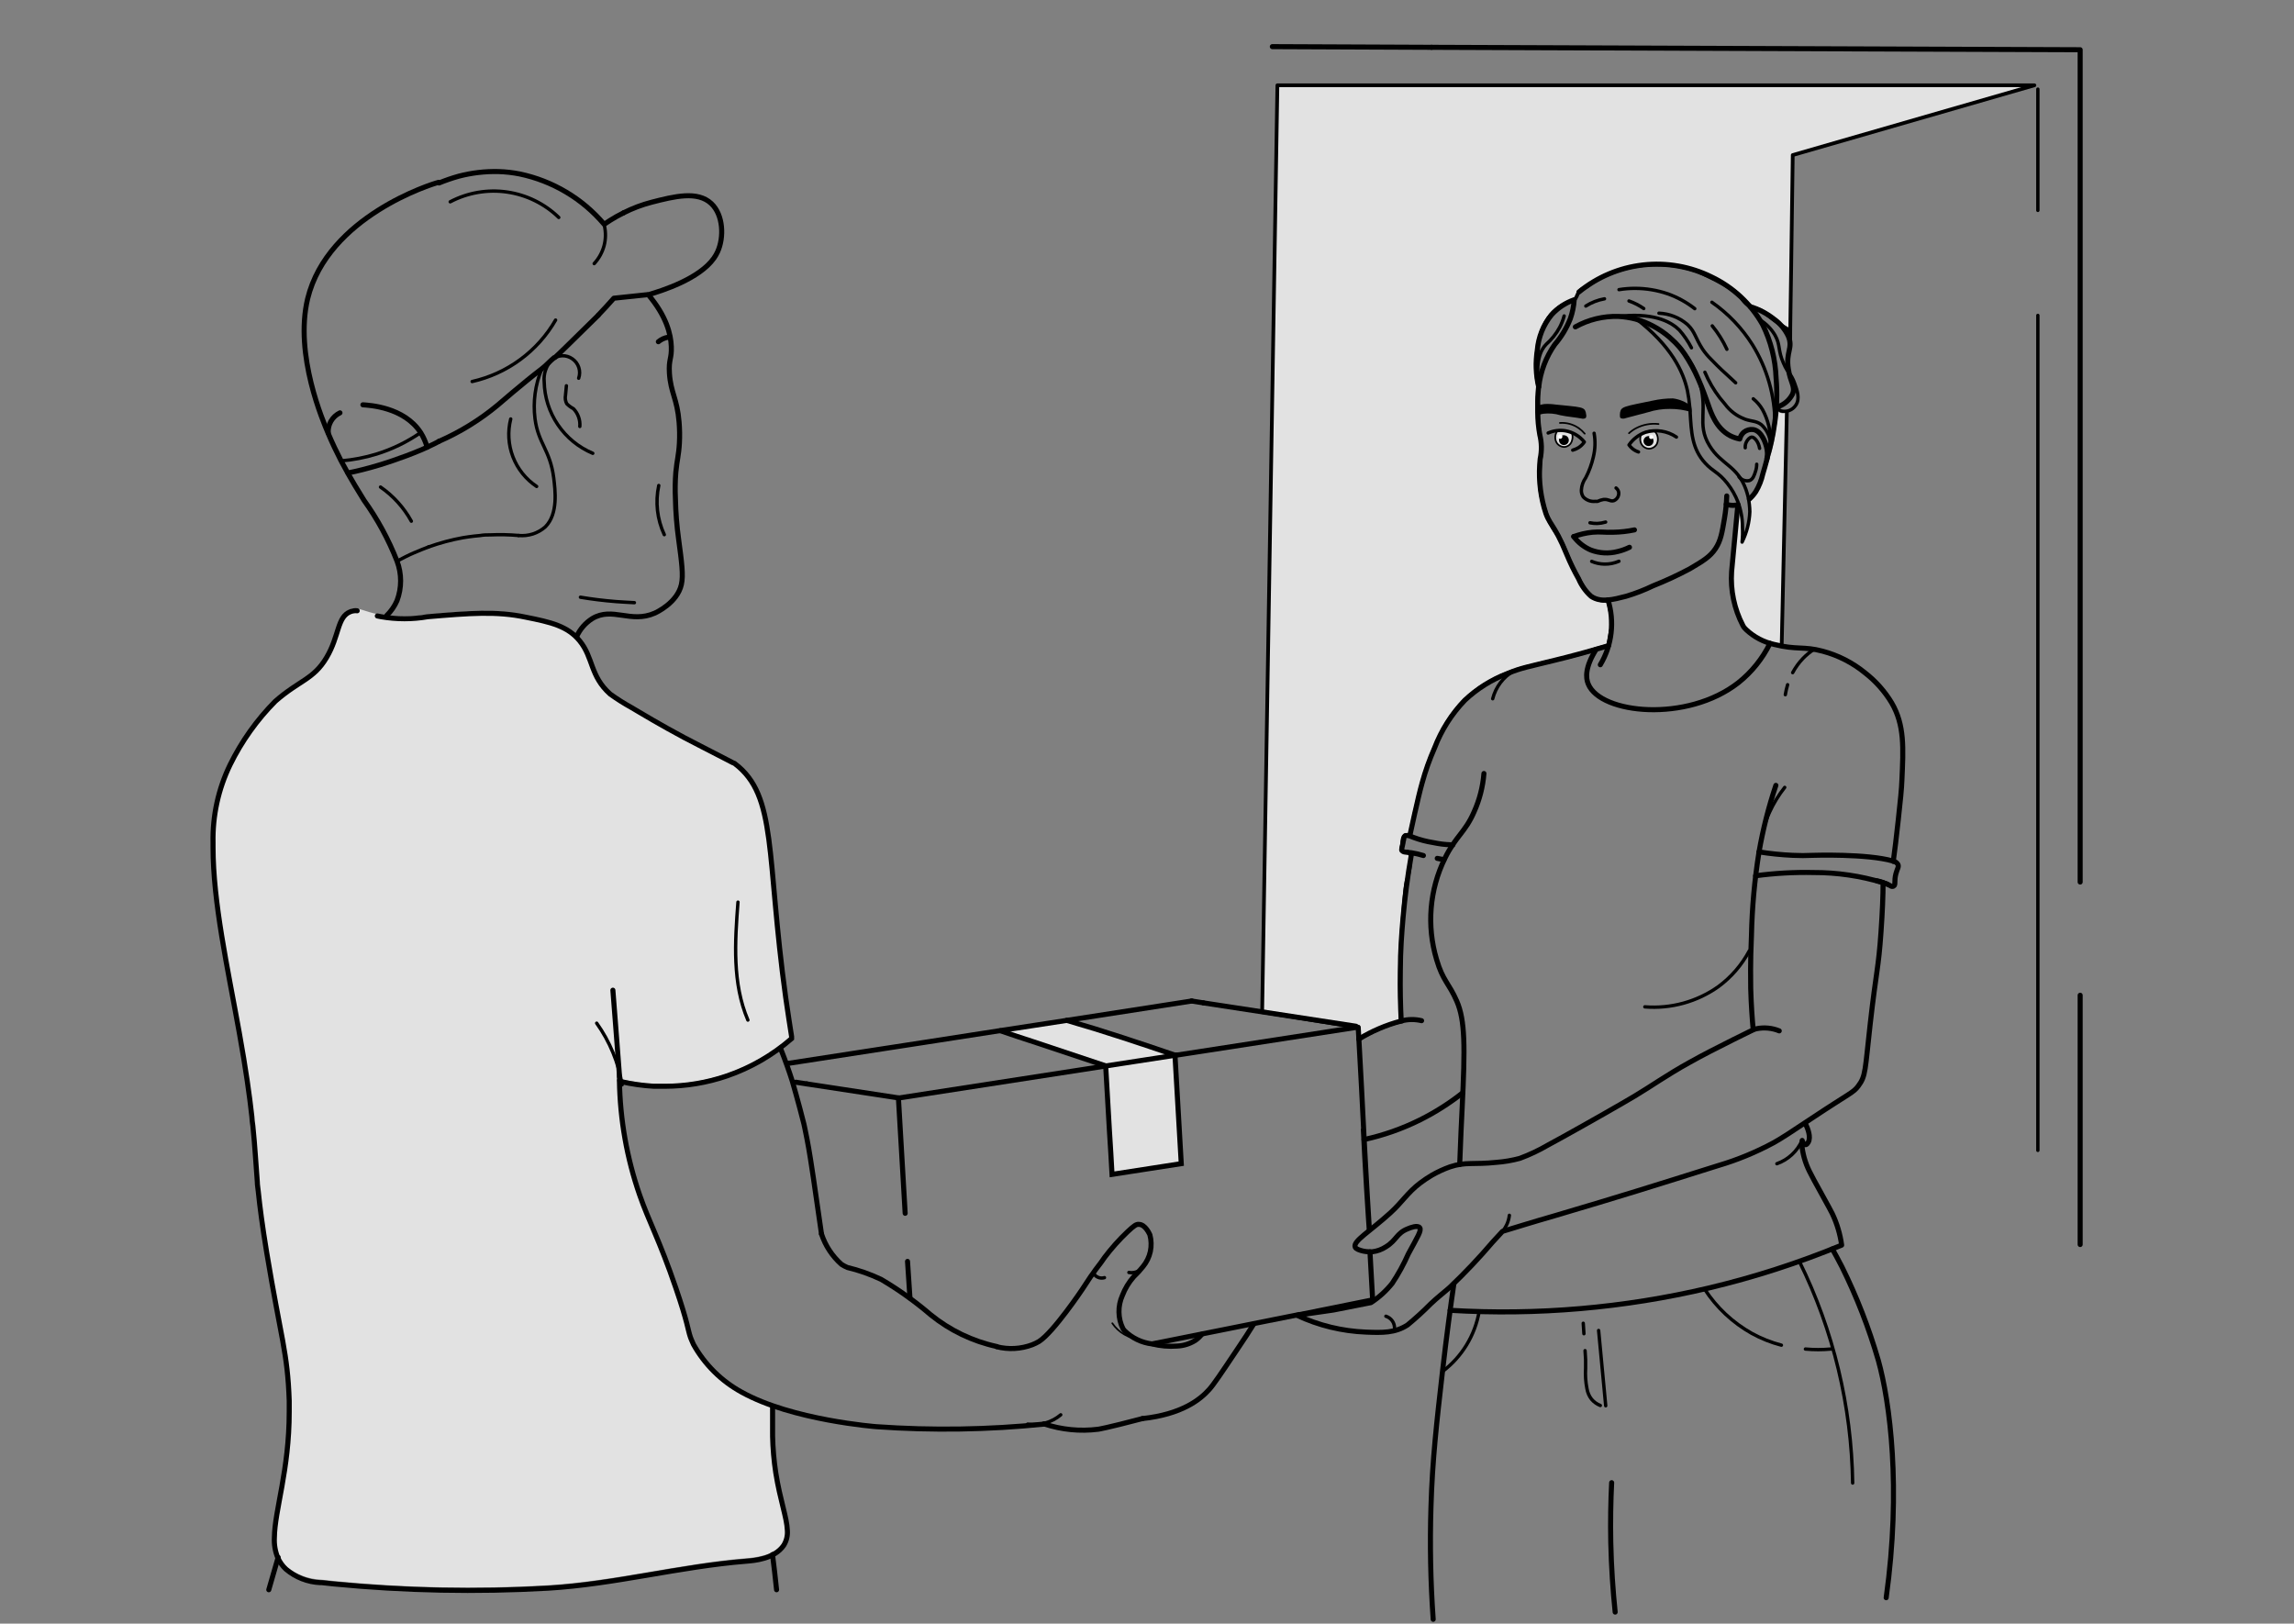 <svg xmlns="http://www.w3.org/2000/svg" fill="none" viewBox="0 0 1020 722" height="722" width="1020">
<rect x="0" y="0" width="1020" height="722" fill="#808080" stroke="none"/>
<path stroke-linejoin="round" stroke-width="1.65" stroke="black" fill="#E2E2E2" d="M795.981 146.737C795.997 146.678 795.997 146.616 795.981 146.557V146.557V153.667C795.981 143.317 796.281 131.137 796.401 120.667C796.641 103.447 796.851 86.197 797.121 68.947L904.581 37.927H567.981L561.201 450.066L603.681 456.876L604.161 462.186C608.254 459.637 612.609 457.535 617.151 455.916C619.161 455.196 621.111 454.626 622.941 454.146C622.401 443.616 622.431 434.526 622.641 427.296C622.821 421.296 623.121 416.376 623.421 412.656C624.381 399.636 624.861 393.096 625.761 390.786C626.599 387.959 627.063 385.034 627.141 382.086C627.265 381.571 627.273 381.034 627.164 380.515C627.055 379.996 626.832 379.508 626.511 379.086C625.461 378.156 623.721 379.086 623.121 378.096C622.881 377.706 623.121 377.526 623.391 375.876C623.661 374.226 623.391 373.266 624.051 372.276C624.253 371.984 624.484 371.712 624.741 371.466L626.961 371.166C628.311 364.476 629.631 358.806 630.741 354.306C631.849 349.475 633.221 344.708 634.851 340.026C635.631 337.866 636.321 336.126 636.741 335.106C638.126 331.614 639.698 328.199 641.451 324.876C643.818 320.204 646.849 315.899 650.451 312.096C653.644 308.86 657.256 306.065 661.191 303.787C665.397 301.264 669.889 299.25 674.571 297.787C676.431 297.187 678.321 296.736 682.071 295.776C685.821 294.816 687.141 294.577 690.381 293.797C696.711 292.297 701.691 291.186 706.071 289.686C708.291 288.936 711.381 287.977 715.071 287.077C715.491 284.527 715.941 281.977 716.391 279.427V273.847L715.131 267.157C712.056 267.405 709.007 266.435 706.641 264.457C705.86 263.738 705.201 262.897 704.691 261.967C703.671 260.347 702.261 257.977 700.731 255.037C700.161 253.987 698.811 251.377 697.251 247.837C696.085 244.684 694.702 241.617 693.111 238.657C691.791 236.497 691.581 236.647 690.381 234.607C688.751 231.847 687.499 228.88 686.661 225.787C685.232 221.4 684.523 216.81 684.561 212.197C684.711 206.197 685.191 202.537 685.191 202.507C685.403 201.198 685.493 199.872 685.461 198.547C685.461 197.347 685.281 196.927 684.741 193.387C684.201 189.847 684.111 188.917 684.051 188.437C684.051 187.507 683.871 186.337 683.871 184.807C683.871 183.277 683.871 183.067 683.871 181.597C683.871 180.127 683.871 179.617 683.721 178.117C683.721 175.327 683.991 174.937 683.961 172.747C683.875 171.315 683.684 169.891 683.391 168.487C683.049 166.072 682.909 163.634 682.971 161.197C683.049 158.677 683.34 156.168 683.841 153.697C684.132 151.785 684.573 149.899 685.161 148.057C685.695 146.327 686.43 144.666 687.351 143.107C689.742 138.933 693.538 135.744 698.061 134.107C698.711 134.021 699.33 133.773 699.861 133.387C701.121 132.457 701.091 131.197 701.991 129.907C702.814 128.807 703.989 128.024 705.321 127.687C706.692 126.591 708.135 125.588 709.641 124.687C711.818 123.414 714.096 122.32 716.451 121.417C717.921 120.847 719.151 120.427 719.781 120.247C721.041 119.827 722.091 119.527 722.781 119.347C724.941 118.777 726.711 118.477 727.611 118.327C728.511 118.177 729.501 118.027 731.241 117.847C731.961 117.847 733.251 117.667 734.871 117.637C736.491 117.607 737.871 117.637 738.861 117.637C740.678 117.7 742.491 117.86 744.291 118.117C745.971 118.357 747.291 118.597 748.071 118.777L750.651 119.377L754.491 120.547C767.991 126.547 772.731 130.177 774.381 132.547C775.481 134.476 777.19 135.985 779.241 136.837C780.528 137.095 781.785 137.487 782.991 138.007C784.006 138.526 784.945 139.182 785.781 139.957C789.801 143.287 795.561 147.097 795.981 146.737Z"></path>
<path fill="#E2E2E2" d="M777.56 222.729C778.091 225.641 778.152 228.618 777.74 231.549C777.283 234.971 776.216 238.284 774.59 241.329C774.59 239.409 774.38 237.489 774.26 235.539C774.08 232.539 773.87 229.239 773.66 226.119C772.37 232.569 771.65 237.909 771.2 241.599C769.31 257.769 770.39 265.599 771.86 271.029C772.591 274.374 774.172 277.473 776.45 280.029C780.404 284.16 785.747 286.682 791.45 287.109L791.81 277.419C792.97 245.739 793.91 214.199 794.63 182.799C794.313 183.183 793.895 183.471 793.423 183.63C792.951 183.789 792.444 183.813 791.96 183.699C791.345 183.5 790.82 183.09 790.48 182.54C790.139 181.991 790.004 181.339 790.1 180.699C790.362 192.006 787.967 203.216 783.11 213.429C781.509 216.672 779.653 219.781 777.56 222.729Z"></path>
<path stroke-linejoin="round" stroke-linecap="round" stroke-width="2.25" stroke="black" d="M636.53 21.037L924.92 22.117V392.227"></path>
<path stroke-linejoin="round" stroke-linecap="round" stroke-width="2.25" stroke="black" d="M924.92 553.418V442.568"></path>
<path stroke-linejoin="round" stroke-linecap="round" stroke-width="2.25" stroke="black" d="M636.53 21.038L565.73 20.738"></path>
<path stroke-linejoin="round" stroke-linecap="round" stroke-width="1.5" stroke="black" d="M906.11 511.537V140.258"></path>
<path stroke-linejoin="round" stroke-linecap="round" stroke-width="1.5" stroke="black" d="M906.11 93.548V39.638"></path>
<path stroke-linejoin="round" stroke-width="1.65" stroke="black" d="M792.201 287.378L794.511 182.888"></path>
<path fill="#E2E2E2" d="M457.73 462.639L491.75 474.009L522.56 469.269L474.26 453.729L444.8 458.259L452.15 460.749L457.73 462.639Z"></path>
<path fill="#E2E2E2" d="M275.421 479.347C275.667 496.719 278.705 513.939 284.421 530.347C288.591 542.347 293.121 550.057 300.471 571.537C305.871 587.377 305.781 590.017 306.981 593.527C306.981 593.527 307.581 595.117 308.361 596.737C311.488 603.19 315.886 608.945 321.291 613.657C324.348 616.044 327.646 618.105 331.131 619.807C335.15 621.908 339.321 623.704 343.611 625.177L344.511 625.507C343.335 634.829 343.466 644.27 344.901 653.557C347.421 670.177 352.971 678.727 348.441 685.837C344.571 691.837 335.541 692.616 331.821 692.916C302.241 695.316 273.231 703.176 243.651 704.916C209.899 706.883 176.043 706.04 142.431 702.396C136.801 702.133 131.414 700.025 127.101 696.396C114.051 683.916 130.101 663.156 128.511 621.577C127.731 599.887 124.851 594.187 118.431 555.577C111.111 511.357 116.181 513.577 106.251 457.957C98.181 412.807 86.781 368.497 102.081 339.067C107.215 328.636 114.014 319.111 122.211 310.867C132.801 301.417 139.161 301.387 144.981 291.457C150.801 281.527 149.481 273.277 155.631 270.967C159.231 269.617 161.481 271.957 169.011 273.337C175.893 274.357 182.888 274.357 189.771 273.337C208.521 271.717 220.281 270.757 233.301 273.547C244.371 275.917 251.841 277.477 257.301 284.047C263.301 291.517 261.951 299.647 270.801 307.657C273.888 309.831 277.093 311.834 280.401 313.657C287.751 318.097 298.641 324.457 312.111 331.327L326.421 338.587C345.231 352.927 340.221 379.207 348.981 442.507C350.091 450.427 351.141 456.877 351.771 460.837C341.488 469.85 329.196 476.27 315.923 479.558C302.65 482.846 288.782 482.907 275.481 479.737L272.481 439.327L275.421 479.347Z"></path>
<path stroke-linecap="round" stroke-miterlimit="10" stroke-width="2.25" stroke="black" d="M272.51 440.32L273.68 455.32C274.22 462.49 274.76 469.69 275.33 476.83C275.28 478.228 275.391 479.627 275.66 481H276.26C281.025 482.084 285.872 482.766 290.75 483.04H295.73C305.079 483.021 314.362 481.47 323.21 478.45C333.783 474.818 343.552 469.174 351.98 461.83V460.93C351.35 456.76 350.36 450.85 349.34 443.5C340.58 380.17 345.62 353.89 326.78 339.61C326.57 339.61 321.92 337.03 312.53 332.29C301.04 326.5 291.53 321.01 284.36 316.75L280.76 314.62C277.484 312.81 274.318 310.806 271.28 308.62C262.28 300.55 263.9 292.51 257.75 284.98C252.41 278.41 244.94 276.67 233.75 274.45C220.73 271.69 208.79 272.68 190.22 274.24C183.342 275.44 176.308 275.44 169.43 274.24L167.78 273.91"></path>
<path stroke-linecap="round" stroke-miterlimit="10" stroke-width="2.25" stroke="black" d="M158.84 271.597C158.372 271.537 157.898 271.537 157.43 271.597C156.887 271.666 156.353 271.797 155.84 271.987C149.84 274.297 150.98 282.667 145.19 292.417C139.4 302.167 133.19 302.407 122.42 311.827C114.232 320.083 107.443 329.618 102.32 340.057C97.074 350.851 94.472 362.738 94.73 374.737V376.687C94.73 401.317 101.15 430.057 106.37 459.066C109.37 475.686 110.96 487.266 111.98 496.476C112.054 497.874 112.204 499.266 112.43 500.646C113.39 509.976 113.72 516.936 114.41 525.576C114.41 526.956 114.71 528.396 114.83 529.746C115.55 536.796 116.66 545.196 118.55 556.746C124.97 595.476 127.85 601.176 128.6 622.926V627.726C128.6 653.916 122.15 671.466 122 683.736C121.832 686.813 122.354 689.888 123.53 692.736C124.389 694.635 125.612 696.347 127.13 697.776C131.437 701.434 136.844 703.546 142.49 703.776H143.18L148.43 704.346C180.085 707.405 211.928 708.037 243.68 706.236C273.29 704.466 302.24 696.606 331.85 694.236C335.45 693.936 344.3 693.276 348.47 687.186C349.702 685.205 350.27 682.882 350.09 680.556C349.88 674.796 346.85 667.056 344.93 654.876C344.115 649.512 343.644 644.101 343.52 638.676C343.489 638.327 343.489 637.976 343.52 637.626C343.52 636.876 343.52 635.106 343.52 635.106C343.52 634.296 343.52 631.866 343.52 625.506"></path>
<path stroke-linecap="round" stroke-miterlimit="10" stroke-width="2.25" stroke="black" d="M275.42 480.426C275.679 497.797 278.718 515.015 284.42 531.426C288.59 543.426 293.12 551.136 300.47 572.646C305.9 588.486 305.78 591.126 306.98 594.606C306.98 594.606 307.58 596.226 308.33 597.816C313.339 606.791 320.786 614.165 329.81 619.086C352.25 631.566 389.63 634.416 389.63 634.416C414.547 636.187 439.571 635.795 464.42 633.246"></path>
<path stroke-linecap="round" stroke-miterlimit="10" stroke-width="2.25" stroke="black" d="M365.271 548.738C366.983 553.929 370.036 558.575 374.121 562.208C374.958 562.754 375.841 563.226 376.761 563.618C381.929 564.855 386.956 566.625 391.761 568.898C399.558 573.491 406.937 578.761 413.811 584.648C422.344 591.575 432.383 596.404 443.121 598.748"></path>
<path stroke-linecap="round" stroke-miterlimit="10" stroke-width="2.25" stroke="black" d="M365.27 548.739C362.51 529.089 360.32 514.659 359.6 510.729C359.09 507.729 358.55 505.149 358.55 505.149C358.04 502.479 357.59 500.469 357.44 499.779C355.13 490.539 352.28 480.759 352.28 480.759C350.99 476.709 349.28 471.759 347.15 466.449"></path>
<path stroke-linecap="round" stroke-miterlimit="10" stroke-width="2.25" stroke="black" d="M399.62 488.228L358.73 481.988"></path>
<path stroke-linecap="round" stroke-miterlimit="10" stroke-width="2.25" stroke="black" d="M358.73 481.988L353.87 481.238"></path>
<path stroke-linecap="round" stroke-miterlimit="10" stroke-width="2.25" stroke="black" d="M602.9 456.339L535.1 445.959"></path>
<path stroke-linecap="round" stroke-miterlimit="10" stroke-width="2.25" stroke="black" d="M535.1 445.957L529.79 445.117"></path>
<path stroke-linecap="round" stroke-miterlimit="10" stroke-width="2.25" stroke="black" d="M402.47 539.528L399.47 488.229"></path>
<path stroke-linecap="round" stroke-miterlimit="10" stroke-width="2.25" stroke="black" d="M404.601 577.206L403.521 560.916"></path>
<path stroke-linecap="round" stroke-miterlimit="10" stroke-width="2.25" stroke="black" d="M606.2 502.268C606.53 509.198 607.01 518.168 607.64 528.638C608.12 536.888 608.84 547.178 608.84 547.178V546.158C607.7 528.338 606.56 506.738 606.56 506.738C605.96 495.218 605.93 494.258 605.36 483.188C605.12 478.688 604.85 473.558 604.49 467.228C604.25 462.848 604.04 459.248 603.92 456.848"></path>
<path stroke-linecap="round" stroke-miterlimit="10" stroke-width="2.25" stroke="black" d="M610.341 578.166C609.921 570.996 609.531 563.856 609.141 556.686"></path>
<path stroke-linecap="round" stroke-miterlimit="10" stroke-width="2.25" stroke="black" d="M610.31 578.137H609.77L578.09 584.527H577.73L512.54 597.547"></path>
<path stroke-linecap="round" stroke-miterlimit="10" stroke-width="2.25" stroke="black" fill="#E2E2E2" d="M493.911 512.738L494.181 517.477L494.451 522.218L525.231 517.448L522.441 469.268L491.631 474.008L493.311 503.108L493.911 512.738Z"></path>
<path stroke-linecap="round" stroke-miterlimit="10" stroke-width="2.25" stroke="black" d="M603.68 456.758L522.68 469.268"></path>
<path stroke-linecap="round" stroke-miterlimit="10" stroke-width="2.25" stroke="black" d="M491.75 474.008L399.62 488.258"></path>
<path stroke-linecap="round" stroke-miterlimit="10" stroke-width="2.25" stroke="black" d="M394.16 466.117L350.24 472.897L410.72 463.567L444.95 458.257L474.44 453.727L529.94 445.117"></path>
<path stroke-linecap="round" stroke-miterlimit="10" stroke-width="2.25" stroke="black" d="M474.261 453.729C482.581 456.129 490.891 458.689 499.191 461.409C507.501 464.169 515.031 466.629 522.681 469.269"></path>
<path stroke-linecap="round" stroke-miterlimit="10" stroke-width="2.25" stroke="black" d="M491.75 474.008L461.3 463.838L452.15 460.838L444.8 458.348"></path>
<path stroke-linejoin="round" stroke-linecap="round" stroke-width="2.25" stroke="black" d="M171.981 273.668C173.901 271.803 175.439 269.582 176.511 267.128C178.671 261.437 178.671 255.15 176.511 249.458C172.759 239.885 167.831 230.816 161.841 222.459C160.011 219.459 156.021 213.219 151.641 204.879C149.721 201.129 147.711 196.989 145.791 192.399C143.871 187.809 130.791 157.899 136.791 132.819C145.791 96.189 192.051 81.819 194.961 81.099"></path>
<path stroke-linejoin="round" stroke-linecap="round" stroke-width="2.25" stroke="black" d="M277.28 94.63C281.259 92.616 285.443 91.037 289.76 89.92C299.72 87.37 310.16 84.7 316.31 90.55C321.62 95.59 322.01 105.55 319.07 111.97C318.613 112.955 318.071 113.898 317.45 114.79C310.97 124 294.47 129.25 288.26 131.05C296.33 140.62 298.28 148.57 298.49 154.12C298.7 159.67 297.26 159.61 297.65 165.97C298.22 174.73 301.07 177.13 301.94 187.63C302.204 190.743 302.254 193.87 302.09 196.99C301.79 202.51 301.01 204.52 300.5 210.01C300.188 213.922 300.128 217.85 300.32 221.77C300.445 227.852 300.925 233.923 301.76 239.95C301.76 239.95 301.76 239.95 301.76 239.95C303.08 249.79 303.92 255.85 302.96 259.96C301.13 268.09 291.68 272.41 291.11 272.65C280.43 277.36 272.3 269.65 263.33 275.08C260.286 277 257.875 279.776 256.4 283.06"></path>
<path stroke-linejoin="round" stroke-linecap="round" stroke-width="2.25" stroke="black" d="M277.281 94.627L274.041 96.337C272.091 97.447 270.261 98.617 268.641 99.727C258.944 88.285 245.704 80.408 231.021 77.347C227.955 76.743 224.844 76.392 221.721 76.297C215.723 76.143 209.733 76.84 203.931 78.367C200.966 79.2 198.051 80.201 195.201 81.367"></path>
<path stroke-linejoin="round" stroke-linecap="round" stroke-width="1.5" stroke="black" d="M257.301 168.189C257.842 166.647 257.862 164.969 257.358 163.414C256.854 161.858 255.854 160.511 254.511 159.579C253.178 158.619 251.562 158.133 249.921 158.199C248.289 158.266 246.723 158.855 245.451 159.879C244.189 161.175 243.227 162.732 242.631 164.439C242.01 166.146 241.784 167.972 241.971 169.779C242.107 176.602 244.22 183.238 248.055 188.883C251.889 194.528 257.279 198.938 263.571 201.579"></path>
<path stroke-linejoin="round" stroke-linecap="round" stroke-width="1.5" stroke="black" d="M251.841 171.55L251.451 175.72C251.191 177.014 251.382 178.358 251.991 179.53C252.874 180.416 253.885 181.165 254.991 181.75C255.991 182.786 256.758 184.023 257.241 185.38C257.742 186.741 257.936 188.195 257.811 189.64"></path>
<path stroke-linejoin="round" stroke-linecap="round" stroke-width="2.25" stroke="black" d="M266.12 140.02C268.4 137.65 270.65 135.19 272.93 132.61L287.72 131.05"></path>
<path stroke-linejoin="round" stroke-linecap="round" stroke-width="2.25" stroke="black" d="M154.73 210.308C158.51 209.558 163.37 208.388 168.98 206.678C168.98 206.678 178.37 203.858 187.52 199.958L189.89 198.878C192.11 197.828 194.06 196.928 195.17 196.238"></path>
<path stroke-linejoin="round" stroke-linecap="round" stroke-width="2.25" stroke="black" d="M195.201 196.238C204.604 192.131 213.38 186.717 221.271 180.158C221.271 180.158 232.491 170.408 240.831 164.048C241.884 163.22 242.886 162.328 243.831 161.378C244.671 160.538 245.541 159.758 246.441 159.008H246.681C247.611 158.288 252.981 153.008 265.941 140.258"></path>
<path stroke-linejoin="round" stroke-linecap="round" stroke-width="2.25" stroke="black" d="M189.92 198.878C189.286 196.616 188.337 194.455 187.1 192.458C179.66 180.908 164 180.218 161.36 180.008"></path>
<path stroke-linejoin="round" stroke-linecap="round" stroke-width="2.25" stroke="black" d="M145.94 192.579C145.806 190.728 146.232 188.88 147.163 187.275C148.094 185.669 149.487 184.382 151.16 183.579"></path>
<path stroke-linecap="round" stroke-miterlimit="10" stroke-width="2.25" stroke="black" d="M119.511 706.93L123.681 692.5"></path>
<path stroke-linecap="round" stroke-miterlimit="10" stroke-width="2.25" stroke="black" d="M345.29 706.929C344.75 701.529 344.12 696.279 343.49 691.299"></path>
<path stroke-linecap="round" stroke-miterlimit="10" stroke-width="2.25" stroke="black" d="M626.96 371.168C627.44 368.978 628.1 365.828 628.94 362.168C630.38 355.808 631.25 351.998 632.33 348.158C633.783 342.849 635.628 337.654 637.85 332.618C640.867 324.705 645.448 317.481 651.32 311.378C656.785 306.231 663.206 302.205 670.22 299.528C676.43 296.918 679.58 296.528 691.58 293.528C697.16 292.178 705.29 290.048 715.22 287.108"></path>
<path stroke-linecap="round" stroke-miterlimit="10" stroke-width="2.25" stroke="black" d="M604.16 462.067C607.043 460.3 610.051 458.746 613.16 457.417C616.357 456.032 619.657 454.898 623.03 454.027C622.67 447.097 622.52 439.747 622.64 431.977C622.64 422.557 623.3 414.307 623.9 407.557C624.62 399.487 625.76 390.127 627.59 379.777"></path>
<path stroke-linejoin="round" stroke-linecap="round" stroke-width="2.25" stroke="black" d="M837.29 392.528C837.29 398.078 836.99 405.608 836.36 414.518C835.25 430.748 834.26 431.498 831.56 455.378C829.25 475.838 829.64 478.508 826.25 482.948C824.03 485.948 822.62 485.948 805.61 497.258C796.61 503.258 791.81 506.408 788.45 508.238C780.65 512.435 772.436 515.813 763.94 518.318C735.35 527.318 721.07 531.818 691.4 540.578C680.96 543.578 672.65 546.188 668.06 547.568L663.77 552.218C657.753 559.293 651.364 566.042 644.63 572.438C644.24 572.768 642.56 574.268 640.1 576.278C639.11 577.088 637.85 578.198 636.11 579.818C632.857 583.116 629.432 586.241 625.85 589.178C620.36 592.778 614.6 592.658 607.37 592.358C596.743 591.947 586.307 589.406 576.68 584.888L592.88 582.548L609.59 579.248C613.166 576.919 616.346 574.032 619.01 570.698C621.772 566.553 624.171 562.177 626.18 557.618C630.29 549.998 632.18 547.148 631.25 545.918C630.32 544.688 627.08 545.918 626 546.398C620.9 548.378 621.05 551.468 616.22 554.438C614.416 555.623 612.362 556.373 610.22 556.628C609.671 556.673 609.119 556.673 608.57 556.628C606.94 556.59 605.331 556.244 603.83 555.608C603.11 555.248 602.78 555.038 602.57 554.558C601.46 551.948 609.11 547.628 618.2 539.348C623.51 534.518 625.82 530.348 631.52 526.028C633.19 524.767 634.933 523.605 636.74 522.548C639.278 521.098 641.938 519.874 644.69 518.888C651.65 516.548 655.1 517.958 665.33 516.878C668.88 516.621 672.397 516.018 675.83 515.078C680.1 513.497 684.225 511.549 688.16 509.258C692.09 507.158 696.98 504.428 702.65 501.248C711.65 496.208 716 493.688 717.35 492.908L720.35 491.198L726.71 487.478C734.12 483.068 741.11 478.028 751.16 472.478C757.52 468.908 763.16 466.088 770.54 462.368C774.23 460.508 777.32 459.008 779.54 457.928C779.09 453.098 778.64 446.858 778.43 439.508C778.43 436.298 778.19 428.348 778.76 416.078C779.022 403.626 780.145 391.206 782.12 378.908C783.864 368.842 786.371 358.924 789.62 349.238"></path>
<path stroke-linecap="round" stroke-miterlimit="10" stroke-width="2.25" stroke="black" d="M649.04 517.839C649.43 506.919 649.85 498.249 650.12 492.849C651.47 465.339 651.44 453.699 647.75 445.209C644.33 437.289 641.54 436.209 638.75 426.639C634.281 411.705 635.61 395.636 642.47 381.639C647.27 371.829 651.47 370.149 655.4 361.089C657.847 355.676 659.339 349.881 659.81 343.959"></path>
<path stroke-linecap="round" stroke-miterlimit="10" stroke-width="1.5" stroke="black" d="M268.731 100.329C269.411 103.297 269.359 106.386 268.581 109.329C267.769 112.27 266.268 114.975 264.201 117.219"></path>
<path stroke-linecap="round" stroke-miterlimit="10" stroke-width="1.5" stroke="black" d="M151.73 204.937C157.022 204.493 162.251 203.487 167.33 201.937C174.328 199.778 180.955 196.561 186.98 192.397"></path>
<path stroke-linecap="round" stroke-miterlimit="10" stroke-width="1.5" stroke="black" d="M200.18 89.738C207.932 85.663 216.774 84.141 225.443 85.391C234.112 86.641 242.164 90.599 248.45 96.698"></path>
<path stroke-linecap="round" stroke-miterlimit="10" stroke-width="1.5" stroke="black" d="M190.52 243.218C188.42 243.998 186.35 244.868 184.07 245.828C181.79 246.788 178.94 248.258 176.66 249.458"></path>
<path stroke-linecap="round" stroke-miterlimit="10" stroke-width="1.5" stroke="black" d="M230.571 238.12C232.726 238.327 234.9 238.092 236.961 237.43C239.011 236.765 240.901 235.682 242.511 234.25C248.271 228.43 246.861 217.96 246.201 212.47C244.581 199.99 239.301 197.2 237.891 186.25C236.937 178.715 237.971 171.061 240.891 164.05"></path>
<path stroke-linecap="round" stroke-miterlimit="10" stroke-width="1.5" stroke="black" d="M230.571 238.118C226.421 237.758 222.252 237.668 218.091 237.848C216.531 237.848 215.091 237.848 213.411 238.148C213.081 238.148 209.421 238.508 205.821 239.108C200.617 240.057 195.5 241.432 190.521 243.218"></path>
<path stroke-linecap="round" stroke-miterlimit="10" stroke-width="1.5" stroke="black" d="M169.191 216.579C174.874 220.511 179.567 225.707 182.901 231.759"></path>
<path stroke-linecap="round" stroke-miterlimit="10" stroke-width="1.5" stroke="black" d="M227.091 186.31C225.666 191.887 226.009 197.77 228.072 203.144C230.136 208.519 233.819 213.119 238.611 216.31"></path>
<path stroke-linecap="round" stroke-miterlimit="10" stroke-width="1.5" stroke="black" d="M247.04 142.329C243.077 149.201 237.734 155.177 231.347 159.881C224.96 164.585 217.668 167.914 209.93 169.659"></path>
<path stroke-linecap="round" stroke-miterlimit="10" stroke-width="1.5" stroke="black" d="M258.081 265.569C263.031 266.409 268.341 267.069 274.011 267.519C276.741 267.729 279.441 267.849 282.081 267.999"></path>
<path stroke-linecap="round" stroke-miterlimit="10" stroke-width="1.5" stroke="black" d="M292.911 215.888C291.326 223.251 292.189 230.93 295.371 237.758"></path>
<path stroke-linejoin="round" stroke-linecap="round" stroke-width="1.5" stroke="black" d="M265.31 454.988C271.126 463.144 274.995 472.524 276.62 482.408"></path>
<path stroke-linejoin="round" stroke-linecap="round" stroke-width="1.5" stroke="black" d="M328.13 401.167C326.78 418.807 325.58 437.317 332.54 453.607"></path>
<path stroke-linejoin="round" stroke-linecap="round" stroke-width="1.5" stroke="black" d="M784.131 368.408C784.84 365.935 785.733 363.518 786.801 361.178C788.6 357.24 790.867 353.534 793.551 350.138"></path>
<path stroke-linejoin="round" stroke-linecap="round" stroke-width="2.25" stroke="black" d="M622.97 454.027C624.532 453.589 626.148 453.367 627.77 453.367C629.225 453.365 630.676 453.536 632.09 453.877"></path>
<path stroke-linejoin="round" stroke-linecap="round" stroke-width="1.5" stroke="black" d="M616.22 585.309C617.374 585.666 618.377 586.395 619.072 587.383C619.767 588.371 620.114 589.562 620.06 590.769"></path>
<path stroke-linecap="round" stroke-miterlimit="10" stroke-width="2.25" stroke="black" d="M716.601 659.318C716.181 667.628 716.031 676.478 716.211 685.838C716.451 696.908 717.171 707.258 718.161 716.858"></path>
<path stroke-linejoin="round" stroke-linecap="round" stroke-width="2.25" stroke="black" d="M464.271 633.188C471.993 635.762 480.194 636.572 488.271 635.558C488.271 635.558 491.661 635.108 507.951 630.818"></path>
<path stroke-linejoin="round" stroke-linecap="round" stroke-width="2.25" stroke="black" d="M507.98 630.815C525.41 628.925 533.63 622.415 537.68 617.855C539.69 615.605 543.02 610.655 549.68 600.695C553.01 595.745 555.68 591.695 557.51 588.695"></path>
<path stroke-linejoin="round" stroke-linecap="round" stroke-width="2.25" stroke="black" d="M443.21 598.868C448.448 600.195 453.967 599.88 459.02 597.968C460.058 597.56 461.062 597.068 462.02 596.498C468.5 592.328 481.22 573.338 481.22 573.338L484.91 567.728C485.84 566.408 486.59 565.448 487.04 564.728C489.62 561.428 489.86 560.948 491.18 559.088C494.237 555.049 497.618 551.266 501.29 547.778C504.29 544.958 505.25 544.358 506.33 544.448C509.33 544.448 511.13 548.858 511.28 549.068C511.935 551.497 512.007 554.046 511.49 556.508C510.958 558.964 509.847 561.257 508.25 563.198C506.97 564.814 505.576 566.338 504.08 567.758C501.919 570.217 500.212 573.041 499.04 576.098C498.005 578.418 497.493 580.938 497.54 583.478C497.568 586.03 498.173 588.543 499.31 590.828C499.493 591.11 499.694 591.381 499.91 591.638C503.272 594.991 507.672 597.106 512.39 597.638C515.978 598.53 519.684 598.844 523.37 598.568C526.208 598.451 528.967 597.603 531.38 596.108C532.517 595.337 533.529 594.396 534.38 593.318"></path>
<path stroke-linejoin="round" stroke-linecap="round" stroke-width="1.5" stroke="black" d="M456.92 633.277C459.534 633.688 462.206 633.525 464.75 632.797C467.284 632.082 469.637 630.834 471.65 629.137"></path>
<path stroke-linejoin="round" stroke-linecap="round" stroke-width="1.5" stroke="black" d="M486.141 565.955C486.528 566.831 487.221 567.535 488.091 567.935C489.027 568.385 490.1 568.46 491.091 568.145"></path>
<path stroke-linejoin="round" stroke-linecap="round" stroke-width="1.5" stroke="black" d="M501.951 565.84C502.723 565.994 503.518 565.994 504.291 565.84C505.071 565.714 505.816 565.428 506.481 565"></path>
<path stroke-linejoin="round" stroke-linecap="round" stroke-width="0.75" stroke="black" d="M494.571 588.426C495.961 590.479 497.797 592.191 499.941 593.436C501.918 594.571 504.099 595.306 506.361 595.596"></path>
<path stroke-linejoin="round" stroke-linecap="round" stroke-width="2.25" stroke="black" d="M699.74 238.598C702.429 237.614 705.231 236.969 708.08 236.678C711.59 236.348 713.36 236.828 717.41 236.678C720.546 236.623 723.67 236.272 726.74 235.628"></path>
<path stroke-linejoin="round" stroke-linecap="round" stroke-width="2.25" stroke="black" d="M699.74 238.598C701.698 241.242 704.329 243.314 707.36 244.598C711.196 246.054 715.392 246.274 719.36 245.228C721.145 244.805 722.876 244.181 724.52 243.368"></path>
<path stroke-linejoin="round" stroke-linecap="round" stroke-width="1.5" stroke="black" d="M706.97 232.477C708.045 232.701 709.142 232.802 710.24 232.777C711.492 232.725 712.732 232.513 713.93 232.147"></path>
<path stroke-linejoin="round" stroke-linecap="round" stroke-width="1.5" stroke="black" d="M707.72 249.639C709.488 250.388 711.381 250.795 713.3 250.839C715.546 250.898 717.777 250.468 719.84 249.579"></path>
<path stroke-linecap="round" stroke-miterlimit="10" stroke-width="2.25" stroke="black" d="M292.73 151.959C293.989 150.899 295.514 150.203 297.14 149.949"></path>
<path stroke-linejoin="round" stroke-linecap="round" stroke-width="1.5" stroke="black" d="M708.8 192.667C709.421 196.152 709.308 199.728 708.47 203.167C707.742 206.39 706.603 209.505 705.08 212.437C703.908 214.049 703.23 215.967 703.13 217.957C703.09 219.02 703.384 220.069 703.97 220.957C704.654 221.692 705.503 222.255 706.447 222.599C707.391 222.944 708.403 223.059 709.4 222.937C709.719 222.98 710.041 222.98 710.36 222.937C711.208 222.538 712.106 222.255 713.03 222.097C715.46 221.917 716.03 223.177 717.65 222.607C718.363 222.293 718.952 221.752 719.327 221.068C719.701 220.385 719.839 219.597 719.72 218.827C719.572 218.092 719.155 217.439 718.55 216.997"></path>
<path stroke-linejoin="round" stroke-linecap="round" stroke-width="2.25" stroke="black" d="M779.54 457.837L781.04 457.447C784.421 456.77 787.927 457.104 791.12 458.407"></path>
<path stroke-linecap="round" stroke-miterlimit="10" stroke-width="2.25" stroke="black" d="M646.46 570.789C645.05 580.389 643.22 593.799 641.39 609.789C638.78 632.709 636.89 649.149 636.26 670.119C635.741 686.775 636.071 703.446 637.249 720.069"></path>
<path stroke-linecap="round" stroke-miterlimit="10" stroke-width="1.5" stroke="black" d="M731.36 447.729C742.978 448.653 754.551 445.467 764.06 438.729C769.768 434.52 774.463 429.087 777.8 422.829"></path>
<path stroke-linecap="round" stroke-miterlimit="10" stroke-width="2.25" stroke="black" d="M606.5 506.739C615.141 504.865 623.516 501.922 631.43 497.979C638.125 494.638 644.458 490.617 650.33 485.979"></path>
<path stroke-linecap="round" stroke-miterlimit="10" stroke-width="2.25" stroke="black" d="M814.73 555.396C815.78 557.256 817.28 559.986 818.99 563.316C825.591 576.675 831.001 590.589 835.16 604.896C840.32 623.346 845.45 661.716 838.67 710.466"></path>
<path stroke-linejoin="round" stroke-linecap="round" stroke-width="2.25" stroke="black" d="M644.78 582.668C683.409 584.987 722.17 581.642 759.83 572.738C779.983 567.957 799.724 561.587 818.87 553.688C818.216 548.852 816.82 544.147 814.73 539.738C814.37 538.958 812.93 536.318 810.05 531.098C806.33 524.318 806.06 523.898 805.19 522.098C803.205 518.495 801.893 514.561 801.32 510.488C801.254 509.369 801.254 508.247 801.32 507.128C801.62 508.268 802.25 509.018 802.82 509.018C803.39 509.018 803.84 508.268 804.02 507.938C805.34 505.598 803.69 501.638 803.03 500.258"></path>
<path stroke-linecap="round" stroke-miterlimit="10" stroke-width="2.25" stroke="black" d="M772.73 224.439L769.94 254.139C769.371 262.448 771.104 270.753 774.95 278.139C775.14 278.53 775.382 278.894 775.67 279.219C775.923 279.516 776.193 279.796 776.48 280.059C779.956 283.295 784.234 285.542 788.87 286.569C798.92 289.089 801.95 287.289 810.41 289.569C817.34 291.408 823.795 294.713 829.34 299.259C834.039 302.922 838.025 307.417 841.1 312.519C846.92 322.479 846.29 332.709 845.66 346.929C845.51 350.949 845.03 355.509 844.04 364.629C843.23 372.309 842.42 378.669 841.82 383.049"></path>
<path stroke-linecap="round" stroke-miterlimit="10" stroke-width="2.25" stroke="black" d="M839.15 393.157L837.29 392.527C827.253 389.483 816.818 387.956 806.33 387.997C797.735 387.808 789.139 388.289 780.62 389.437"></path>
<path stroke-linecap="round" stroke-miterlimit="10" stroke-width="2.25" stroke="black" d="M782.12 378.819C787.087 379.61 792.095 380.121 797.12 380.349C800.12 380.499 803.12 380.499 806.12 380.349C806.12 380.349 830.12 379.539 841.73 382.899C842.176 382.981 842.599 383.157 842.972 383.416C843.344 383.674 843.657 384.01 843.89 384.399C844.4 385.479 843.56 386.349 842.99 388.539C842.12 391.809 842.99 393.549 841.97 394.029C840.95 394.509 840.77 393.819 838.97 393.099C837.544 392.465 836.056 391.983 834.53 391.659"></path>
<path stroke-linejoin="round" stroke-linecap="round" stroke-width="2.25" stroke="black" d="M642.05 382.269L639.05 381.699"></path>
<path stroke-linejoin="round" stroke-linecap="round" stroke-width="2.25" stroke="black" d="M632.9 380.439C631.171 379.903 629.407 379.492 627.62 379.209C626.33 379.059 625.25 379.029 624.62 378.879C624.352 378.853 624.093 378.77 623.861 378.635C623.628 378.501 623.426 378.318 623.27 378.099C623.212 377.945 623.212 377.774 623.27 377.619C623.27 377.139 623.54 376.419 623.87 374.619C623.87 374.349 623.87 374.139 624.02 373.929C624.061 373.404 624.142 372.883 624.26 372.369C624.273 372.249 624.312 372.134 624.374 372.03C624.436 371.927 624.52 371.838 624.62 371.769L624.95 371.559H625.37C625.606 371.501 625.853 371.501 626.09 371.559L626.87 371.739L627.59 372.039L628.7 372.459C631.411 373.461 634.215 374.195 637.07 374.649L639.29 375.069C640.591 375.296 641.902 375.456 643.22 375.549L646.01 375.699"></path>
<path stroke-linejoin="round" stroke-linecap="round" stroke-width="1.5" stroke="black" d="M801.231 507.189C800.166 509.572 798.628 511.713 796.709 513.482C794.79 515.251 792.532 516.611 790.071 517.479"></path>
<path stroke-linecap="round" stroke-miterlimit="10" stroke-width="1.5" stroke="black" d="M794.841 304.478C794.404 305.934 794.063 307.417 793.821 308.918"></path>
<path stroke-linecap="round" stroke-miterlimit="10" stroke-width="1.5" stroke="black" d="M797.09 299.108C798.328 296.8 799.872 294.671 801.68 292.778C803.161 291.245 804.812 289.886 806.6 288.728"></path>
<path stroke-linejoin="round" stroke-linecap="round" stroke-width="1.5" stroke="black" d="M673.07 298.329C670.766 299.669 668.751 301.455 667.144 303.582C665.537 305.71 664.369 308.136 663.71 310.719"></path>
<path stroke-linejoin="round" stroke-linecap="round" stroke-width="1.5" stroke="black" d="M668.06 547.566C668.791 546.699 669.406 545.741 669.89 544.716C670.54 543.366 670.956 541.915 671.12 540.426"></path>
<path stroke-linecap="round" stroke-miterlimit="10" stroke-width="1.5" stroke="black" d="M814.071 599.887C810.309 600.241 806.522 600.241 802.761 599.887"></path>
<path stroke-linecap="round" stroke-miterlimit="10" stroke-width="1.5" stroke="black" d="M757.91 573.215C763.206 581.392 770.414 588.157 778.91 592.925C783.066 595.213 787.49 596.977 792.08 598.175"></path>
<path stroke-linecap="round" stroke-miterlimit="10" stroke-width="1.5" stroke="black" d="M800.06 560.916C815.188 591.596 823.284 625.263 823.76 659.466"></path>
<path stroke-linecap="round" stroke-miterlimit="10" stroke-width="1.5" stroke="black" d="M657.681 583.205C655.834 593.841 650.01 603.376 641.391 609.875"></path>
<path stroke-linecap="round" stroke-miterlimit="10" stroke-width="1.5" stroke="black" d="M704.78 600.607C705.02 603.23 705.1 605.865 705.02 608.497C704.834 611.511 705.036 614.535 705.62 617.497C705.888 619.216 706.59 620.837 707.66 622.207C708.71 623.445 710.05 624.403 711.56 624.997"></path>
<path stroke-linecap="round" stroke-miterlimit="10" stroke-width="1.5" stroke="black" d="M703.97 588.426L704.27 593.076"></path>
<path stroke-linecap="round" stroke-miterlimit="10" stroke-width="1.5" stroke="black" d="M710.81 591.637L713.96 625.117"></path>
<path stroke-linejoin="round" stroke-linecap="round" stroke-width="2.25" stroke="black" d="M767.78 220.54C767.661 223.959 767.31 227.367 766.73 230.74C765.71 236.74 765.14 240.4 762.77 243.97C760.4 247.54 757.37 249.4 751.28 252.969C746.006 255.783 740.577 258.297 735.02 260.499C731.15 262.366 727.138 263.921 723.02 265.149C717.38 266.589 711.8 268.149 707.45 265.149C705.071 263.012 703.187 260.381 701.93 257.439C699.976 253.978 698.233 250.401 696.71 246.729C690.71 231.97 688.73 233.89 686.57 225.73C684.624 218.664 684.034 211.294 684.83 204.01C685.583 200.482 685.521 196.83 684.65 193.33C684.054 190.012 683.743 186.65 683.72 183.28V183.07C683.72 182.2 683.72 181.27 683.72 180.28V178.51C683.72 176.05 684.02 173.05 684.11 172.06"></path>
<path fill="black" d="M751.88 180.517C751.88 181.447 752.03 182.377 752.09 183.277C748.987 182.29 745.746 181.804 742.49 181.837C739.234 181.809 735.995 182.295 732.89 183.277L722.78 185.947C722.443 186.088 722.081 186.161 721.715 186.161C721.35 186.161 720.988 186.088 720.65 185.947C720.23 185.647 720.26 185.107 720.26 184.447C720.246 183.715 720.389 182.989 720.68 182.317C721.37 181.027 723.32 180.547 727.97 179.557C731.93 178.717 733.97 178.297 734.84 178.147C737.795 177.492 740.813 177.16 743.84 177.157C746.774 177.532 749.552 178.693 751.88 180.517Z"></path>
<path fill="black" d="M705.26 184.329C705.336 184.583 705.359 184.849 705.328 185.113C705.297 185.376 705.213 185.63 705.08 185.859C704.796 186.034 704.477 186.145 704.146 186.187C703.815 186.228 703.479 186.198 703.16 186.099C700.16 185.529 696.89 185.319 693.83 184.659C691.335 183.901 688.708 183.676 686.12 183.999C685.552 184.092 684.991 184.222 684.44 184.389C684.26 183.459 684.11 182.559 683.96 181.599L683.78 180.369C684.685 180.047 685.62 179.816 686.57 179.679C688.263 179.571 689.962 179.641 691.64 179.889L697.94 180.519C702.2 180.969 703.94 181.239 704.72 182.379C705.039 182.982 705.224 183.648 705.26 184.329V184.329Z"></path>
<path stroke-linejoin="round" stroke-linecap="round" stroke-width="0.75" stroke="black" d="M724.31 192.638C725.261 191.767 726.32 191.021 727.46 190.418C730.53 188.816 734.009 188.168 737.45 188.558"></path>
<path stroke-linejoin="round" stroke-linecap="round" stroke-width="0.75" stroke="black" d="M704.63 192.848C703.882 191.956 703.025 191.159 702.08 190.478C699.619 188.707 696.614 187.858 693.59 188.078"></path>
<path fill="#E2E2E2" d="M735.41 191.439C736.243 192.167 736.818 193.144 737.051 194.225C737.283 195.306 737.16 196.434 736.7 197.439C736.344 198.074 735.826 198.603 735.198 198.972C734.571 199.341 733.857 199.537 733.13 199.539C732.058 199.474 731.056 198.989 730.34 198.189C729.982 197.776 729.707 197.297 729.53 196.779C729.133 195.508 729.241 194.133 729.83 192.939C731.536 191.968 733.448 191.413 735.41 191.319V191.439Z"></path>
<path stroke-linejoin="round" stroke-linecap="round" stroke-width="0.75" stroke="black" d="M735.41 191.439C736.243 192.167 736.818 193.144 737.051 194.225C737.283 195.306 737.16 196.434 736.7 197.439C736.344 198.074 735.826 198.603 735.198 198.972C734.571 199.341 733.857 199.537 733.13 199.539C732.058 199.474 731.056 198.989 730.34 198.189C729.982 197.776 729.707 197.297 729.53 196.779C729.133 195.508 729.241 194.133 729.83 192.939C731.536 191.968 733.448 191.413 735.41 191.319V191.439Z"></path>
<path stroke-linejoin="round" stroke-linecap="round" stroke-width="1.5" stroke="black" d="M728.54 200.977C727.606 200.671 726.733 200.204 725.96 199.597C725.338 199.09 724.783 198.505 724.31 197.857C726.103 195.249 728.676 193.275 731.66 192.217C733.964 191.53 736.393 191.365 738.77 191.733C741.146 192.102 743.411 192.995 745.4 194.347"></path>
<path fill="black" d="M735.2 195.88C735.252 196.317 735.172 196.76 734.97 197.152C734.769 197.544 734.456 197.867 734.071 198.08C733.685 198.294 733.245 198.388 732.806 198.35C732.367 198.312 731.95 198.145 731.606 197.87C731.262 197.594 731.009 197.222 730.877 196.802C730.745 196.381 730.742 195.931 730.866 195.509C730.991 195.087 731.239 194.711 731.578 194.43C731.917 194.148 732.332 193.974 732.77 193.93C733.058 193.896 733.35 193.92 733.628 194.001C733.907 194.081 734.167 194.216 734.393 194.397C734.619 194.578 734.806 194.803 734.945 195.057C735.084 195.312 735.17 195.591 735.2 195.88V195.88Z"></path>
<path fill="white" d="M735.14 194.318C735.127 194.548 735.033 194.765 734.873 194.931C734.714 195.097 734.501 195.2 734.272 195.222C734.043 195.243 733.814 195.182 733.627 195.05C733.439 194.917 733.305 194.721 733.25 194.498C733.237 194.372 733.25 194.245 733.287 194.124C733.324 194.002 733.385 193.89 733.466 193.792C733.547 193.694 733.646 193.614 733.758 193.555C733.871 193.496 733.993 193.46 734.12 193.448C734.37 193.432 734.616 193.513 734.807 193.676C734.997 193.838 735.117 194.069 735.14 194.318Z"></path>
<path fill="#E2E2E2" d="M692.66 191.408C692.011 192.162 691.616 193.1 691.53 194.091C691.443 195.082 691.671 196.074 692.18 196.928C692.56 197.494 693.074 197.957 693.676 198.276C694.278 198.595 694.949 198.761 695.63 198.758C696.128 198.715 696.612 198.574 697.055 198.342C697.498 198.11 697.891 197.793 698.21 197.408C698.541 197.013 698.786 196.553 698.93 196.058C699.33 194.882 699.33 193.605 698.93 192.428C698.093 192.048 697.218 191.757 696.32 191.558C695.116 191.31 693.88 191.26 692.66 191.408V191.408Z"></path>
<path stroke-linejoin="round" stroke-linecap="round" stroke-width="0.75" stroke="black" d="M692.66 191.408C692.011 192.162 691.616 193.1 691.53 194.091C691.443 195.082 691.671 196.074 692.18 196.928C692.56 197.494 693.074 197.957 693.676 198.276C694.278 198.595 694.949 198.761 695.63 198.758C696.128 198.715 696.612 198.574 697.055 198.342C697.498 198.11 697.891 197.793 698.21 197.408C698.541 197.013 698.786 196.553 698.93 196.058C699.33 194.882 699.33 193.605 698.93 192.428C698.093 192.048 697.218 191.757 696.32 191.558C695.116 191.31 693.88 191.26 692.66 191.408V191.408Z"></path>
<path stroke-linejoin="round" stroke-linecap="round" stroke-width="1.5" stroke="black" d="M699.29 200.169C700.197 199.92 701.065 199.547 701.87 199.059C702.891 198.402 703.768 197.545 704.45 196.539C702.33 193.919 699.337 192.151 696.02 191.559C693.427 191.147 690.771 191.491 688.37 192.549"></path>
<path fill="black" d="M693.2 195.487C693.153 195.923 693.237 196.364 693.443 196.752C693.649 197.139 693.967 197.456 694.355 197.661C694.743 197.866 695.183 197.95 695.62 197.901C696.056 197.853 696.467 197.674 696.801 197.389C697.134 197.104 697.375 196.725 697.49 196.301C697.606 195.878 697.592 195.43 697.449 195.014C697.307 194.599 697.043 194.236 696.692 193.973C696.341 193.71 695.919 193.558 695.48 193.537C694.92 193.496 694.366 193.677 693.939 194.043C693.512 194.408 693.246 194.927 693.2 195.487V195.487Z"></path>
<path fill="white" d="M693.74 195.129C694.27 195.129 694.7 194.699 694.7 194.169C694.7 193.639 694.27 193.209 693.74 193.209C693.21 193.209 692.78 193.639 692.78 194.169C692.78 194.699 693.21 195.129 693.74 195.129Z"></path>
<path stroke-linejoin="round" stroke-linecap="round" stroke-width="2.25" stroke="black" d="M767.571 224.228C768.163 224.436 768.777 224.577 769.401 224.648C770.504 224.795 771.625 224.724 772.701 224.438"></path>
<path stroke-linejoin="round" stroke-linecap="round" stroke-width="2.25" stroke="black" d="M777.86 221.919C778.921 220.958 779.858 219.87 780.65 218.679C782.138 216.21 783.212 213.514 783.83 210.699C784.37 208.929 785.03 206.649 785.72 204.009C786.008 202.157 785.896 200.264 785.39 198.459C785.21 197.769 783.53 191.619 779.57 191.019C778.821 190.918 778.058 190.973 777.331 191.18C776.603 191.386 775.926 191.74 775.34 192.219C774.453 193.011 773.835 194.059 773.57 195.219C772.102 194.931 770.679 194.446 769.34 193.779C763.01 190.479 760.76 183.489 759.44 179.709C758.36 176.709 756.98 172.749 755.09 168.489C753.384 164.571 751.325 160.815 748.94 157.269C748.825 157.062 748.684 156.871 748.52 156.699C747.931 155.831 747.29 155 746.6 154.209C745.482 152.91 744.269 151.697 742.97 150.579L742.19 149.859C737.831 146.139 732.711 143.416 727.19 141.879C724.736 141.238 722.223 140.846 719.69 140.709C712.977 140.486 706.33 142.093 700.46 145.359"></path>
<path stroke-linejoin="round" stroke-linecap="round" stroke-width="2.25" stroke="black" d="M699.95 133.3C699.761 136.154 699.186 138.97 698.24 141.67C696.6 145.875 694.257 149.771 691.31 153.19C687.381 158.801 684.926 165.311 684.17 172.12C682.908 166.751 682.695 161.189 683.54 155.74C684.009 149.97 686.216 144.479 689.87 139.99C692.621 136.955 696.086 134.656 699.95 133.3V133.3Z"></path>
<path stroke-linejoin="round" stroke-linecap="round" stroke-width="2.25" stroke="black" d="M702.081 129.818C710.221 123.172 720.101 119.007 730.543 117.821C740.984 116.635 751.547 118.477 760.97 123.128C770.548 127.682 778.489 135.078 783.711 144.308C787.373 151.713 789.419 159.812 789.711 168.068C790.293 174.86 790.072 181.698 789.051 188.438C788.329 193.714 787.175 198.921 785.601 204.008"></path>
<path stroke-linejoin="round" stroke-linecap="round" stroke-width="2.25" stroke="black" d="M778.25 136.358C781.993 137.493 785.492 139.314 788.57 141.728C791.412 143.708 793.687 146.397 795.17 149.528C797.36 154.898 793.94 156.458 795.17 164.108C796.04 170.108 798.469 171.878 796.969 175.358C795.712 177.749 793.651 179.619 791.15 180.638"></path>
<path stroke-linejoin="round" stroke-linecap="round" stroke-width="1.5" stroke="black" d="M730.88 137.199C728.85 135.789 726.64 134.659 724.31 133.839"></path>
<path stroke-linejoin="round" stroke-linecap="round" stroke-width="1.5" stroke="black" d="M713.42 132.878C710.467 133.397 707.645 134.487 705.11 136.088"></path>
<path stroke-linejoin="round" stroke-linecap="round" stroke-width="1.5" stroke="black" d="M767.841 155.317C766.12 151.585 763.933 148.087 761.331 144.907"></path>
<path stroke-linejoin="round" stroke-linecap="round" stroke-width="1.5" stroke="black" d="M753.56 137.259C749.942 134.425 745.89 132.196 741.56 130.659C736.857 129.047 731.92 128.226 726.95 128.229C724.578 128.226 722.21 128.417 719.87 128.799"></path>
<path stroke-linejoin="round" stroke-linecap="round" stroke-width="1.5" stroke="black" d="M761.18 134.407C768.378 139.421 774.499 145.827 779.18 153.247C785.735 163.814 789.206 176.002 789.2 188.437"></path>
<path stroke-linejoin="round" stroke-linecap="round" stroke-width="1.5" stroke="black" d="M787.25 198.488V197.558C787.18 195.902 786.78 194.277 786.075 192.778C785.369 191.279 784.371 189.936 783.14 188.828C780.89 187.118 778.94 187.448 775.97 186.428C775.822 186.386 775.681 186.325 775.55 186.248C772.148 184.932 769.193 182.674 767.03 179.738C766.28 178.868 765.5 177.938 764.72 176.948C762.015 173.441 759.777 169.599 758.06 165.518"></path>
<path stroke-linejoin="round" stroke-linecap="round" stroke-width="1.5" stroke="black" d="M752.091 154.659C750.632 151.845 748.839 149.216 746.751 146.829C743.751 143.829 736.851 139.059 721.191 140.529L719.691 140.709"></path>
<path stroke-linejoin="round" stroke-linecap="round" stroke-width="1.5" stroke="black" d="M695.481 140.498C695.003 142.268 694.329 143.978 693.471 145.598C691.93 148.442 689.899 150.991 687.471 153.128C684.921 155.738 682.641 160.868 684.231 172.118"></path>
<path stroke-linejoin="round" stroke-linecap="round" stroke-width="1.5" stroke="black" d="M787.251 198.489C787.251 198.039 787.251 197.559 787.251 197.139C787.418 191.91 786.185 186.732 783.681 182.139C782.609 180.306 781.217 178.68 779.571 177.339"></path>
<path stroke-linejoin="round" stroke-linecap="round" stroke-width="1.5" stroke="black" d="M771.741 170.228L767.871 166.628C764.481 163.628 762.291 161.288 760.761 159.728C759.336 158.333 758.059 156.795 756.951 155.138C753.801 150.218 753.681 147.668 750.651 144.638C750.506 144.472 750.346 144.321 750.171 144.188C746.656 141.195 742.242 139.464 737.631 139.268"></path>
<path stroke-linejoin="round" stroke-linecap="round" stroke-width="1.5" stroke="black" d="M789.981 180.727C790.333 181.549 790.944 182.233 791.721 182.677C792.964 183.047 794.293 183.005 795.51 182.556C796.727 182.107 797.766 181.276 798.471 180.187C800.451 177.367 799.071 173.467 797.961 170.407C796.371 165.937 794.961 166.147 793.071 161.647C790.371 155.647 791.781 153.547 789.231 149.047C787.583 146.224 785.251 143.861 782.451 142.177"></path>
<path stroke-linejoin="round" stroke-linecap="round" stroke-width="1.5" stroke="black" d="M742.161 149.74L742.971 150.46C744.981 152.305 746.837 154.312 748.521 156.46C751.304 160.028 753.521 164.005 755.091 168.25C760.131 182.17 753.951 188.2 760.161 198.25C765.351 206.71 772.461 206.98 776.331 217.69C776.721 218.86 777.051 219.97 777.291 220.99C777.752 223.161 778.003 225.371 778.041 227.59C777.847 232.272 776.672 236.861 774.591 241.06C774.832 238.798 774.892 236.521 774.771 234.25C774.763 230.511 774.093 226.804 772.791 223.3C771.635 220.299 770.037 217.488 768.051 214.96C763.971 209.8 761.781 209.86 758.211 205.96C752.211 199.48 752.031 191.86 751.521 183.64C751.521 182.74 751.521 181.84 751.311 180.91C751.114 178.482 750.773 176.067 750.291 173.68C748.461 165.4 743.271 153.85 727.191 141.55"></path>
<path stroke-linejoin="round" stroke-linecap="round" stroke-width="1.5" stroke="black" d="M776 199.118C775.921 198.063 776.184 197.011 776.75 196.118C776.96 195.788 777.83 194.468 778.88 194.378C779.93 194.288 781.88 196.238 782.39 199.388"></path>
<path stroke-linejoin="round" stroke-linecap="round" stroke-width="1.5" stroke="black" d="M781.1 206.439C781.097 207.532 780.914 208.616 780.56 209.649C780.05 211.269 779.45 213.159 777.86 213.699C777.012 213.886 776.13 213.83 775.313 213.538C774.496 213.247 773.777 212.731 773.24 212.049"></path>
<path stroke-linejoin="round" stroke-linecap="round" stroke-width="2.25" stroke="black" d="M714.95 266.738C716.457 271.515 716.934 276.557 716.349 281.532C715.765 286.506 714.133 291.301 711.56 295.598"></path>
<path stroke-linecap="round" stroke-miterlimit="10" stroke-width="2.25" stroke="black" d="M709.731 288.729C704.721 296.709 705.021 301.449 706.221 304.239C711.741 317.499 750.141 321.399 772.941 303.579C778.872 298.866 783.678 292.891 787.011 286.089"></path>
<path stroke-linejoin="round" stroke-width="1.65" stroke="black" d="M792.951 161.408V161.348"></path>
</svg>
